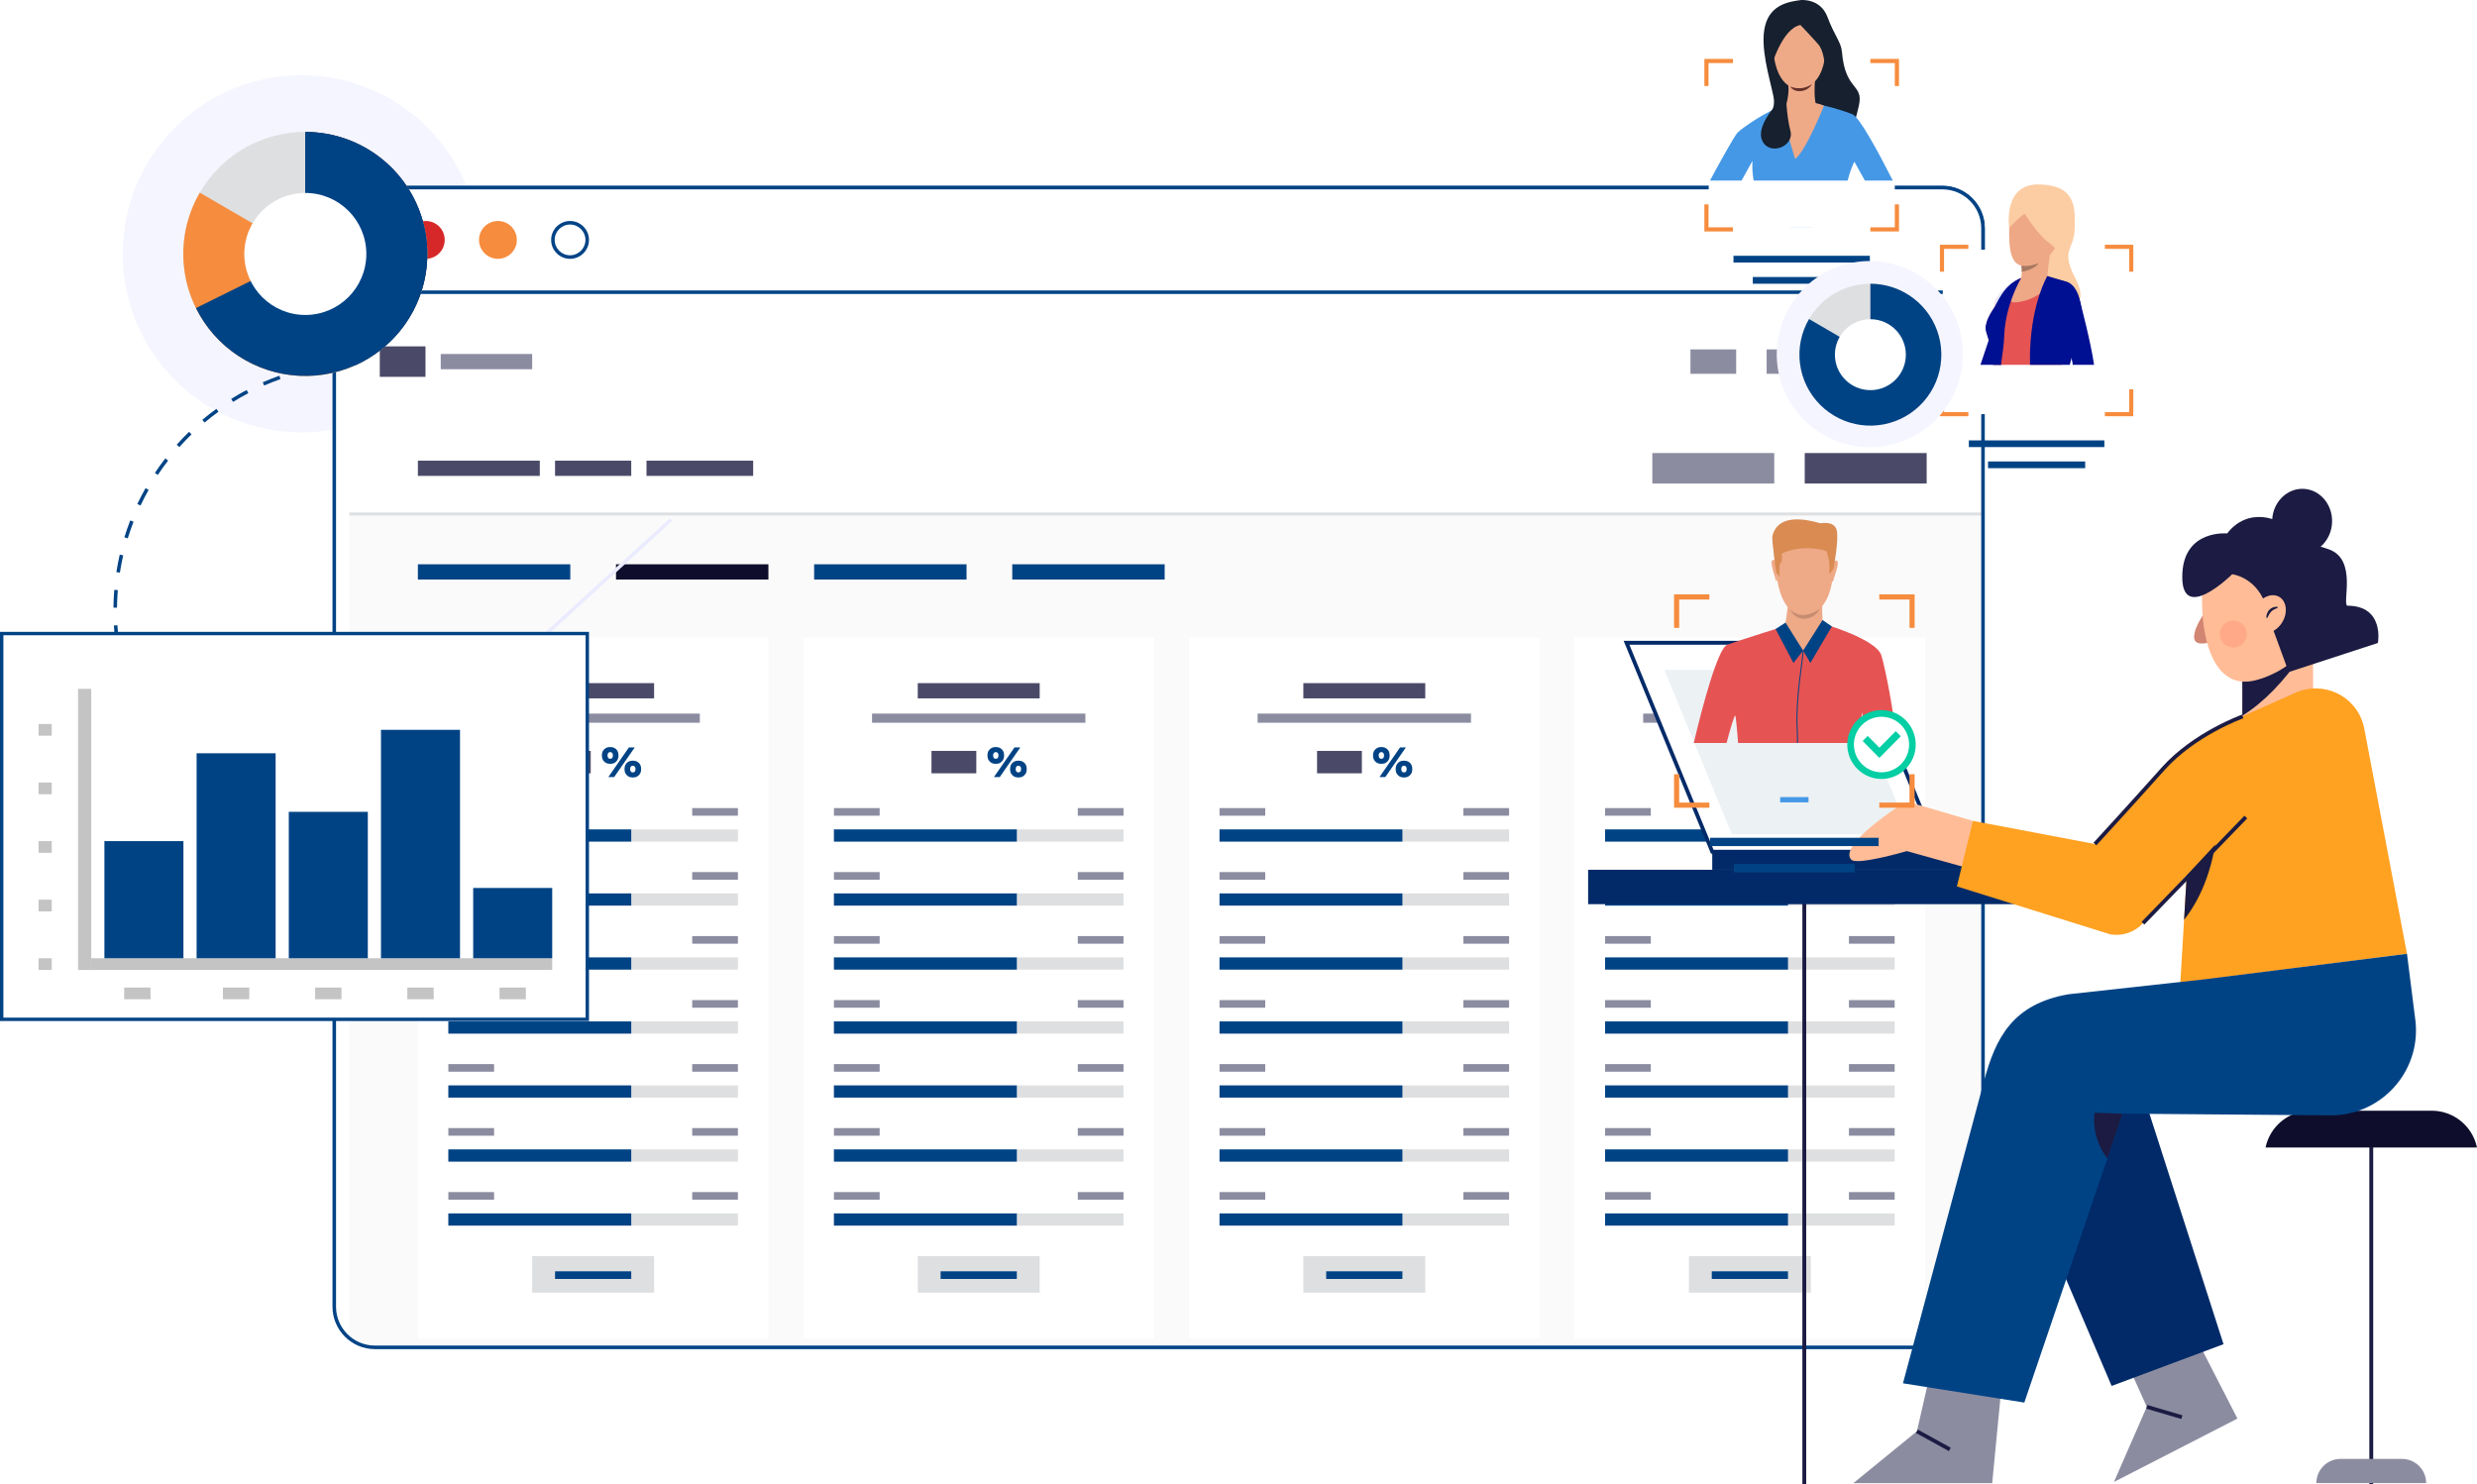 <svg width="836" height="501" viewBox="0 0 836 501" fill="none" xmlns="http://www.w3.org/2000/svg">
<path fill-rule="evenodd" clip-rule="evenodd" d="M101.689 145.938C68.402 145.938 41.419 118.954 41.419 85.668C41.419 52.382 68.402 25.398 101.689 25.398C126.851 25.398 148.411 40.818 157.438 62.723H126.536C118.641 62.723 112.217 69.146 112.217 77.042V145.022C108.798 145.625 105.281 145.938 101.689 145.938Z" fill="#F5F5FF"/>
<path fill-rule="evenodd" clip-rule="evenodd" d="M129.77 123.538C127.809 123.365 125.813 123.26 123.838 123.226L123.859 122.028C125.862 122.063 127.886 122.17 129.875 122.346L129.77 123.538ZM111.981 123.858L111.833 122.67C113.814 122.422 115.833 122.243 117.834 122.136L117.898 123.331C115.924 123.437 113.934 123.614 111.981 123.858ZM141.49 125.428C139.571 124.975 137.611 124.587 135.664 124.272L135.854 123.091C137.829 123.409 139.818 123.804 141.765 124.262L141.49 125.428ZM100.338 126.173L100.021 125.019C101.948 124.489 103.92 124.022 105.885 123.631L106.118 124.805C104.182 125.19 102.237 125.651 100.338 126.173ZM152.824 128.985C150.988 128.259 149.102 127.591 147.218 127L147.576 125.858C149.488 126.458 151.402 127.135 153.264 127.871L152.824 128.985ZM89.155 130.136L88.675 129.04C90.505 128.238 92.388 127.493 94.272 126.826L94.672 127.954C92.815 128.612 90.959 129.346 89.155 130.136ZM163.533 134.137C161.82 133.155 160.05 132.224 158.272 131.368L158.791 130.289C160.595 131.157 162.39 132.102 164.128 133.098L163.533 134.137ZM78.658 135.663L78.025 134.647C79.724 133.591 81.482 132.583 83.25 131.652L83.808 132.711C82.065 133.629 80.332 134.622 78.658 135.663ZM173.39 140.767C171.835 139.551 170.216 138.376 168.58 137.276L169.248 136.283C170.908 137.399 172.55 138.59 174.127 139.824L173.39 140.767ZM69.052 142.635L68.281 141.719C69.812 140.432 71.408 139.184 73.028 138.008L73.731 138.977C72.135 140.136 70.561 141.367 69.052 142.635ZM182.2 148.73C180.835 147.307 179.4 145.914 177.937 144.592L178.74 143.703C180.224 145.045 181.679 146.458 183.064 147.901L182.2 148.73ZM60.531 150.905L59.639 150.108C60.971 148.616 62.375 147.152 63.811 145.759L64.645 146.618C63.229 147.992 61.845 149.434 60.531 150.905ZM189.788 157.861C188.639 156.259 187.417 154.677 186.157 153.161L187.078 152.396C188.356 153.934 189.596 155.538 190.761 157.164L189.788 157.861ZM53.271 160.306L52.273 159.643C53.38 157.977 54.562 156.328 55.786 154.744L56.733 155.476C55.526 157.038 54.361 158.663 53.271 160.306ZM195.995 167.975C195.086 166.225 194.104 164.486 193.072 162.807L194.093 162.181C195.138 163.884 196.136 165.648 197.057 167.423L195.995 167.975ZM47.424 170.649L46.342 170.136C47.199 168.328 48.133 166.527 49.119 164.782L50.162 165.372C49.19 167.092 48.268 168.867 47.424 170.649ZM200.687 178.866C200.04 177.006 199.316 175.146 198.537 173.337L199.637 172.863C200.427 174.698 201.161 176.586 201.817 178.473L200.687 178.866ZM43.121 181.729L41.977 181.378C42.566 179.462 43.232 177.544 43.956 175.677L45.072 176.111C44.358 177.95 43.702 179.841 43.121 181.729ZM203.767 190.331C203.394 188.395 202.945 186.447 202.434 184.543L203.59 184.232C204.109 186.165 204.564 188.14 204.942 190.105L203.767 190.331ZM40.463 193.299L39.279 193.115C39.586 191.137 39.969 189.146 40.417 187.198L41.583 187.466C41.142 189.386 40.765 191.349 40.463 193.299ZM205.172 202.119C205.078 200.144 204.913 198.152 204.68 196.199L205.869 196.058C206.105 198.039 206.273 200.059 206.368 202.062L205.172 202.119ZM39.485 205.13L38.288 205.116C38.311 203.113 38.406 201.089 38.57 199.099L39.763 199.197C39.601 201.159 39.508 203.155 39.485 205.13ZM206.251 212.127L205.057 212.042C205.196 210.079 205.266 208.082 205.266 206.106H206.463C206.463 208.11 206.392 210.135 206.251 212.127ZM39 217.139C38.74 215.158 38.549 213.14 38.43 211.141L39.626 211.07C39.742 213.042 39.931 215.031 40.186 216.983L39 217.139ZM204.545 224.048L203.374 223.794C203.793 221.869 204.147 219.902 204.426 217.948L205.612 218.118C205.328 220.1 204.969 222.095 204.545 224.048ZM41.419 228.937C40.877 227.01 40.398 225.04 39.996 223.081L41.17 222.841C41.565 224.772 42.036 226.713 42.571 228.612L41.419 228.937ZM201.145 235.603L200.024 235.183C200.716 233.335 201.349 231.439 201.905 229.549L203.054 229.887C202.489 231.805 201.847 233.728 201.145 235.603ZM45.507 240.258C44.694 238.431 43.938 236.552 43.26 234.675L44.386 234.268C45.054 236.119 45.8 237.971 46.601 239.771L45.507 240.258ZM196.111 246.558L195.063 245.982C196.014 244.25 196.914 242.464 197.737 240.672L198.825 241.172C197.99 242.99 197.077 244.803 196.111 246.558ZM51.177 250.875C50.111 249.183 49.093 247.431 48.151 245.668L49.207 245.103C50.135 246.842 51.139 248.569 52.19 250.236L51.177 250.875ZM189.565 256.676L188.608 255.955C189.797 254.379 190.943 252.74 192.014 251.084L193.019 251.735C191.932 253.414 190.77 255.077 189.565 256.676ZM58.307 260.577C57.009 259.052 55.752 257.463 54.569 255.853L55.533 255.143C56.7 256.731 57.94 258.298 59.219 259.801L58.307 260.577ZM181.646 265.755L180.802 264.906C182.201 263.515 183.568 262.056 184.865 260.57L185.766 261.356C184.452 262.864 183.065 264.344 181.646 265.755ZM66.747 269.171C65.248 267.848 63.777 266.453 62.373 265.024L63.228 264.185C64.611 265.594 66.062 266.969 67.539 268.273L66.747 269.171ZM172.52 273.614L171.806 272.653C173.388 271.476 174.948 270.227 176.442 268.94L177.223 269.847C175.708 271.152 174.126 272.419 172.52 273.614ZM76.326 276.48C74.653 275.383 72.997 274.211 71.405 272.996L72.131 272.044C73.701 273.242 75.333 274.398 76.982 275.479L76.326 276.48ZM162.373 280.092L161.803 279.039C163.534 278.101 165.255 277.088 166.918 276.025L167.562 277.035C165.875 278.112 164.129 279.141 162.373 280.092ZM86.854 282.349C85.041 281.503 83.234 280.579 81.484 279.603L82.067 278.557C83.792 279.519 85.573 280.43 87.36 281.264L86.854 282.349ZM151.41 285.048L150.996 283.924C152.843 283.245 154.691 282.489 156.487 281.677L156.98 282.768C155.158 283.591 153.284 284.359 151.41 285.048ZM98.121 286.645C96.202 286.071 94.281 285.415 92.409 284.701L92.836 283.583C94.68 284.286 96.574 284.931 98.466 285.5L98.121 286.645ZM139.836 288.379L139.588 287.21C141.517 286.803 143.455 286.32 145.351 285.773L145.683 286.923C143.759 287.479 141.792 287.967 139.836 288.379ZM109.875 289.274C107.892 288.977 105.898 288.609 103.951 288.173L104.212 287.004C106.132 287.435 108.097 287.799 110.051 288.092L109.875 289.274ZM127.905 290.017L127.827 288.824C129.794 288.695 131.783 288.494 133.737 288.226L133.899 289.413C131.917 289.686 129.9 289.887 127.905 290.017ZM121.881 290.194C119.872 290.184 117.847 290.098 115.862 289.95L115.954 288.752C117.91 288.906 119.907 288.987 121.888 288.997L121.881 290.194Z" fill="#004385"/>
<g filter="url(#filter0_d)">
<path fill-rule="evenodd" clip-rule="evenodd" d="M669.273 77.041V441.083C669.273 448.659 663.133 454.803 655.567 454.803H126.536C118.957 454.803 112.815 448.659 112.815 441.083V77.041C112.815 69.463 118.957 63.321 126.536 63.321H655.567C663.133 63.321 669.273 69.463 669.273 77.041Z" fill="white"/>
</g>
<mask id="mask0" style="mask-type:alpha" maskUnits="userSpaceOnUse" x="112" y="63" width="558" height="392">
<path fill-rule="evenodd" clip-rule="evenodd" d="M669.273 77.041V441.083C669.273 448.659 663.133 454.803 655.567 454.803H126.536C118.957 454.803 112.815 448.659 112.815 441.083V77.041C112.815 69.463 118.957 63.321 126.536 63.321H655.567C663.133 63.321 669.273 69.463 669.273 77.041Z" fill="white"/>
</mask>
<g mask="url(#mask0)">
<rect x="117.892" y="102.004" width="555.514" height="540.083" fill="#FAFAFA"/>
<rect x="117.892" y="102.004" width="555.514" height="72.011" fill="white"/>
<rect x="141.038" y="190.475" width="51.437" height="5.144" fill="#004385"/>
<rect x="141.038" y="155.498" width="41.149" height="5.144" fill="#4A4A68"/>
<rect x="187.331" y="155.498" width="25.718" height="5.144" fill="#4A4A68"/>
<rect x="218.193" y="155.498" width="36.005" height="5.144" fill="#4A4A68"/>
<rect x="609.11" y="152.926" width="41.149" height="10.287" fill="#4A4A68"/>
<rect x="557.673" y="152.926" width="41.149" height="10.287" fill="#8C8CA1"/>
<rect x="148.753" y="119.492" width="30.862" height="5.144" fill="#8C8CA1"/>
<rect x="128.179" y="116.92" width="15.431" height="10.287" fill="#4A4A68"/>
<rect x="647.688" y="114.349" width="15.431" height="15.431" rx="7.715" fill="#8C8CA1"/>
<rect x="621.969" y="117.949" width="15.431" height="8.23" fill="#8C8CA1"/>
<rect x="596.251" y="117.949" width="15.431" height="8.23" fill="#8C8CA1"/>
<rect x="570.533" y="117.949" width="15.431" height="8.23" fill="#8C8CA1"/>
<rect x="207.905" y="190.475" width="51.437" height="5.144" fill="#0E0E2C"/>
<rect x="274.773" y="190.475" width="51.437" height="5.144" fill="#004385"/>
<rect x="341.64" y="190.475" width="51.437" height="5.144" fill="#004385"/>
<rect x="117.892" y="172.986" width="555.514" height="1.029" fill="#DEDFE1"/>
<rect x="141.038" y="215.164" width="118.304" height="236.608" fill="white"/>
<rect x="179.615" y="230.595" width="41.149" height="5.144" fill="#4A4A68"/>
<path d="M205.323 262.293L212.266 252.293H214.233L207.289 262.293H205.323ZM205.943 252.157C206.518 252.157 207.012 252.278 207.425 252.52C207.849 252.752 208.177 253.08 208.409 253.504C208.641 253.927 208.757 254.426 208.757 255.001C208.757 255.576 208.641 256.075 208.409 256.499C208.177 256.923 207.849 257.255 207.425 257.498C207.012 257.73 206.518 257.845 205.943 257.845C205.378 257.845 204.884 257.73 204.46 257.498C204.047 257.255 203.719 256.923 203.477 256.499C203.245 256.075 203.129 255.576 203.129 255.001C203.129 254.426 203.245 253.927 203.477 253.504C203.719 253.08 204.047 252.752 204.46 252.52C204.884 252.278 205.378 252.157 205.943 252.157ZM205.943 253.882C205.751 253.882 205.59 253.927 205.459 254.018C205.328 254.099 205.227 254.225 205.156 254.396C205.086 254.558 205.05 254.759 205.05 255.001C205.05 255.233 205.086 255.435 205.156 255.606C205.227 255.778 205.328 255.909 205.459 256C205.59 256.081 205.751 256.121 205.943 256.121C206.144 256.121 206.311 256.081 206.442 256C206.573 255.909 206.674 255.778 206.745 255.606C206.815 255.435 206.85 255.233 206.85 255.001C206.85 254.759 206.815 254.558 206.745 254.396C206.674 254.225 206.573 254.099 206.442 254.018C206.311 253.927 206.144 253.882 205.943 253.882ZM213.583 256.756C214.147 256.756 214.642 256.877 215.065 257.119C215.489 257.351 215.817 257.679 216.049 258.103C216.281 258.526 216.396 259.026 216.396 259.6C216.396 260.175 216.281 260.675 216.049 261.098C215.817 261.522 215.489 261.855 215.065 262.097C214.642 262.329 214.147 262.445 213.583 262.445C213.018 262.445 212.524 262.329 212.1 262.097C211.676 261.855 211.349 261.522 211.117 261.098C210.885 260.675 210.769 260.175 210.769 259.6C210.769 259.026 210.885 258.526 211.117 258.103C211.349 257.679 211.676 257.351 212.1 257.119C212.524 256.877 213.018 256.756 213.583 256.756ZM213.583 258.481C213.391 258.481 213.225 258.526 213.083 258.617C212.952 258.698 212.851 258.824 212.781 258.995C212.71 259.157 212.675 259.358 212.675 259.6C212.675 259.832 212.71 260.034 212.781 260.206C212.851 260.377 212.952 260.508 213.083 260.599C213.225 260.68 213.391 260.72 213.583 260.72C213.784 260.72 213.951 260.68 214.082 260.599C214.213 260.508 214.314 260.377 214.384 260.206C214.455 260.034 214.49 259.832 214.49 259.6C214.49 259.358 214.455 259.157 214.384 258.995C214.314 258.824 214.213 258.698 214.082 258.617C213.951 258.526 213.784 258.481 213.583 258.481Z" fill="#004385"/>
<rect x="184.245" y="253.469" width="15.128" height="7.564" fill="#4A4A68"/>
<rect x="164.184" y="240.882" width="72.011" height="3.086" fill="#8C8CA1"/>
<rect x="151.325" y="272.773" width="15.431" height="2.572" fill="#8C8CA1"/>
<rect x="233.623" y="272.772" width="15.431" height="2.572" fill="#8C8CA1"/>
<rect x="151.325" y="279.974" width="97.729" height="4.115" fill="#DEDFE1"/>
<rect x="151.325" y="279.974" width="61.724" height="4.115" fill="#004385"/>
<rect x="151.325" y="294.376" width="15.431" height="2.572" fill="#8C8CA1"/>
<rect x="233.623" y="294.376" width="15.431" height="2.572" fill="#8C8CA1"/>
<rect x="151.325" y="301.577" width="97.729" height="4.115" fill="#DEDFE1"/>
<rect x="151.325" y="301.577" width="61.724" height="4.115" fill="#004385"/>
<rect x="151.325" y="315.979" width="15.431" height="2.572" fill="#8C8CA1"/>
<rect x="233.623" y="315.979" width="15.431" height="2.572" fill="#8C8CA1"/>
<rect x="151.325" y="323.181" width="97.729" height="4.115" fill="#DEDFE1"/>
<rect x="151.325" y="323.181" width="61.724" height="4.115" fill="#004385"/>
<rect x="151.325" y="337.583" width="15.431" height="2.572" fill="#8C8CA1"/>
<rect x="233.623" y="337.583" width="15.431" height="2.572" fill="#8C8CA1"/>
<rect x="151.325" y="344.784" width="97.729" height="4.115" fill="#DEDFE1"/>
<rect x="151.325" y="344.784" width="61.724" height="4.115" fill="#004385"/>
<rect x="151.325" y="359.187" width="15.431" height="2.572" fill="#8C8CA1"/>
<rect x="233.623" y="359.187" width="15.431" height="2.572" fill="#8C8CA1"/>
<rect x="151.325" y="366.388" width="97.729" height="4.115" fill="#DEDFE1"/>
<rect x="151.325" y="366.388" width="61.724" height="4.115" fill="#004385"/>
<rect x="151.325" y="380.79" width="15.431" height="2.572" fill="#8C8CA1"/>
<rect x="233.623" y="380.79" width="15.431" height="2.572" fill="#8C8CA1"/>
<rect x="151.325" y="387.991" width="97.729" height="4.115" fill="#DEDFE1"/>
<rect x="151.325" y="387.991" width="61.724" height="4.115" fill="#004385"/>
<rect x="151.325" y="402.393" width="15.431" height="2.572" fill="#8C8CA1"/>
<rect x="233.623" y="402.393" width="15.431" height="2.572" fill="#8C8CA1"/>
<rect x="151.325" y="409.594" width="97.729" height="4.115" fill="#DEDFE1"/>
<rect x="151.325" y="409.594" width="61.724" height="4.115" fill="#004385"/>
<rect x="179.615" y="423.996" width="41.149" height="12.345" fill="#DEDFE1"/>
<rect x="187.331" y="429.14" width="25.718" height="2.572" fill="#004385"/>
<rect x="271.172" y="215.164" width="118.304" height="236.608" fill="white"/>
<rect x="309.75" y="230.595" width="41.149" height="5.144" fill="#4A4A68"/>
<rect x="309.75" y="423.996" width="41.149" height="12.345" fill="#DEDFE1"/>
<path d="M335.457 262.293L342.401 252.293H344.367L337.423 262.293H335.457ZM336.077 252.157C336.652 252.157 337.146 252.278 337.56 252.52C337.983 252.752 338.311 253.08 338.543 253.504C338.775 253.927 338.891 254.426 338.891 255.001C338.891 255.576 338.775 256.075 338.543 256.499C338.311 256.923 337.983 257.255 337.56 257.498C337.146 257.73 336.652 257.845 336.077 257.845C335.512 257.845 335.018 257.73 334.594 257.498C334.181 257.255 333.853 256.923 333.611 256.499C333.379 256.075 333.263 255.576 333.263 255.001C333.263 254.426 333.379 253.927 333.611 253.504C333.853 253.08 334.181 252.752 334.594 252.52C335.018 252.278 335.512 252.157 336.077 252.157ZM336.077 253.882C335.885 253.882 335.724 253.927 335.593 254.018C335.462 254.099 335.361 254.225 335.29 254.396C335.22 254.558 335.184 254.759 335.184 255.001C335.184 255.233 335.22 255.435 335.29 255.606C335.361 255.778 335.462 255.909 335.593 256C335.724 256.081 335.885 256.121 336.077 256.121C336.279 256.121 336.445 256.081 336.576 256C336.707 255.909 336.808 255.778 336.879 255.606C336.949 255.435 336.985 255.233 336.985 255.001C336.985 254.759 336.949 254.558 336.879 254.396C336.808 254.225 336.707 254.099 336.576 254.018C336.445 253.927 336.279 253.882 336.077 253.882ZM343.717 256.756C344.282 256.756 344.776 256.877 345.199 257.119C345.623 257.351 345.951 257.679 346.183 258.103C346.415 258.526 346.531 259.026 346.531 259.6C346.531 260.175 346.415 260.675 346.183 261.098C345.951 261.522 345.623 261.855 345.199 262.097C344.776 262.329 344.282 262.445 343.717 262.445C343.152 262.445 342.658 262.329 342.234 262.097C341.811 261.855 341.483 261.522 341.251 261.098C341.019 260.675 340.903 260.175 340.903 259.6C340.903 259.026 341.019 258.526 341.251 258.103C341.483 257.679 341.811 257.351 342.234 257.119C342.658 256.877 343.152 256.756 343.717 256.756ZM343.717 258.481C343.525 258.481 343.359 258.526 343.218 258.617C343.087 258.698 342.986 258.824 342.915 258.995C342.844 259.157 342.809 259.358 342.809 259.6C342.809 259.832 342.844 260.034 342.915 260.206C342.986 260.377 343.087 260.508 343.218 260.599C343.359 260.68 343.525 260.72 343.717 260.72C343.919 260.72 344.085 260.68 344.216 260.599C344.347 260.508 344.448 260.377 344.519 260.206C344.589 260.034 344.625 259.832 344.625 259.6C344.625 259.358 344.589 259.157 344.519 258.995C344.448 258.824 344.347 258.698 344.216 258.617C344.085 258.526 343.919 258.481 343.717 258.481Z" fill="#004385"/>
<rect x="314.379" y="253.469" width="15.128" height="7.564" fill="#4A4A68"/>
<rect x="294.318" y="240.882" width="72.011" height="3.086" fill="#8C8CA1"/>
<rect x="281.459" y="272.773" width="15.431" height="2.572" fill="#8C8CA1"/>
<rect x="363.758" y="272.772" width="15.431" height="2.572" fill="#8C8CA1"/>
<rect x="281.459" y="279.974" width="97.729" height="4.115" fill="#DEDFE1"/>
<rect x="281.459" y="279.974" width="61.724" height="4.115" fill="#004385"/>
<rect x="281.459" y="294.376" width="15.431" height="2.572" fill="#8C8CA1"/>
<rect x="363.758" y="294.376" width="15.431" height="2.572" fill="#8C8CA1"/>
<rect x="281.459" y="301.577" width="97.729" height="4.115" fill="#DEDFE1"/>
<rect x="281.459" y="301.577" width="61.724" height="4.115" fill="#004385"/>
<rect x="281.459" y="315.979" width="15.431" height="2.572" fill="#8C8CA1"/>
<rect x="363.758" y="315.979" width="15.431" height="2.572" fill="#8C8CA1"/>
<rect x="281.459" y="323.181" width="97.729" height="4.115" fill="#DEDFE1"/>
<rect x="281.459" y="323.181" width="61.724" height="4.115" fill="#004385"/>
<rect x="281.459" y="337.583" width="15.431" height="2.572" fill="#8C8CA1"/>
<rect x="363.758" y="337.583" width="15.431" height="2.572" fill="#8C8CA1"/>
<rect x="281.459" y="344.784" width="97.729" height="4.115" fill="#DEDFE1"/>
<rect x="281.459" y="344.784" width="61.724" height="4.115" fill="#004385"/>
<rect x="281.459" y="359.186" width="15.431" height="2.572" fill="#8C8CA1"/>
<rect x="363.758" y="359.186" width="15.431" height="2.572" fill="#8C8CA1"/>
<rect x="281.459" y="366.387" width="97.729" height="4.115" fill="#DEDFE1"/>
<rect x="281.459" y="366.387" width="61.724" height="4.115" fill="#004385"/>
<rect x="281.459" y="380.79" width="15.431" height="2.572" fill="#8C8CA1"/>
<rect x="363.758" y="380.79" width="15.431" height="2.572" fill="#8C8CA1"/>
<rect x="281.459" y="387.991" width="97.729" height="4.115" fill="#DEDFE1"/>
<rect x="281.459" y="387.991" width="61.724" height="4.115" fill="#004385"/>
<rect x="281.459" y="402.393" width="15.431" height="2.572" fill="#8C8CA1"/>
<rect x="363.758" y="402.393" width="15.431" height="2.572" fill="#8C8CA1"/>
<rect x="281.459" y="409.594" width="97.729" height="4.115" fill="#DEDFE1"/>
<rect x="281.459" y="409.594" width="61.724" height="4.115" fill="#004385"/>
<rect x="317.465" y="429.14" width="25.718" height="2.572" fill="#004385"/>
<rect x="401.307" y="215.164" width="118.304" height="236.608" fill="white"/>
<rect x="439.884" y="230.595" width="41.149" height="5.144" fill="#4A4A68"/>
<rect x="439.884" y="423.996" width="41.149" height="12.345" fill="#DEDFE1"/>
<path d="M465.591 262.293L472.535 252.293H474.502L467.558 262.293H465.591ZM466.211 252.157C466.786 252.157 467.28 252.278 467.694 252.52C468.118 252.752 468.445 253.08 468.677 253.504C468.909 253.927 469.025 254.426 469.025 255.001C469.025 255.576 468.909 256.075 468.677 256.499C468.445 256.923 468.118 257.255 467.694 257.498C467.28 257.73 466.786 257.845 466.211 257.845C465.647 257.845 465.152 257.73 464.729 257.498C464.315 257.255 463.987 256.923 463.745 256.499C463.513 256.075 463.397 255.576 463.397 255.001C463.397 254.426 463.513 253.927 463.745 253.504C463.987 253.08 464.315 252.752 464.729 252.52C465.152 252.278 465.647 252.157 466.211 252.157ZM466.211 253.882C466.02 253.882 465.858 253.927 465.727 254.018C465.596 254.099 465.495 254.225 465.425 254.396C465.354 254.558 465.319 254.759 465.319 255.001C465.319 255.233 465.354 255.435 465.425 255.606C465.495 255.778 465.596 255.909 465.727 256C465.858 256.081 466.02 256.121 466.211 256.121C466.413 256.121 466.579 256.081 466.711 256C466.842 255.909 466.943 255.778 467.013 255.606C467.084 255.435 467.119 255.233 467.119 255.001C467.119 254.759 467.084 254.558 467.013 254.396C466.943 254.225 466.842 254.099 466.711 254.018C466.579 253.927 466.413 253.882 466.211 253.882ZM473.851 256.756C474.416 256.756 474.91 256.877 475.334 257.119C475.757 257.351 476.085 257.679 476.317 258.103C476.549 258.526 476.665 259.026 476.665 259.6C476.665 260.175 476.549 260.675 476.317 261.098C476.085 261.522 475.757 261.855 475.334 262.097C474.91 262.329 474.416 262.445 473.851 262.445C473.286 262.445 472.792 262.329 472.369 262.097C471.945 261.855 471.617 261.522 471.385 261.098C471.153 260.675 471.037 260.175 471.037 259.6C471.037 259.026 471.153 258.526 471.385 258.103C471.617 257.679 471.945 257.351 472.369 257.119C472.792 256.877 473.286 256.756 473.851 256.756ZM473.851 258.481C473.66 258.481 473.493 258.526 473.352 258.617C473.221 258.698 473.12 258.824 473.049 258.995C472.979 259.157 472.943 259.358 472.943 259.6C472.943 259.832 472.979 260.034 473.049 260.206C473.12 260.377 473.221 260.508 473.352 260.599C473.493 260.68 473.66 260.72 473.851 260.72C474.053 260.72 474.219 260.68 474.35 260.599C474.482 260.508 474.582 260.377 474.653 260.206C474.724 260.034 474.759 259.832 474.759 259.6C474.759 259.358 474.724 259.157 474.653 258.995C474.582 258.824 474.482 258.698 474.35 258.617C474.219 258.526 474.053 258.481 473.851 258.481Z" fill="#004385"/>
<rect x="444.513" y="253.469" width="15.128" height="7.564" fill="#4A4A68"/>
<rect x="424.453" y="240.882" width="72.011" height="3.086" fill="#8C8CA1"/>
<rect x="411.594" y="272.773" width="15.431" height="2.572" fill="#8C8CA1"/>
<rect x="493.892" y="272.772" width="15.431" height="2.572" fill="#8C8CA1"/>
<rect x="411.594" y="279.974" width="97.729" height="4.115" fill="#DEDFE1"/>
<rect x="411.594" y="279.974" width="61.724" height="4.115" fill="#004385"/>
<rect x="411.594" y="294.376" width="15.431" height="2.572" fill="#8C8CA1"/>
<rect x="493.892" y="294.376" width="15.431" height="2.572" fill="#8C8CA1"/>
<rect x="411.594" y="301.577" width="97.729" height="4.115" fill="#DEDFE1"/>
<rect x="411.594" y="301.577" width="61.724" height="4.115" fill="#004385"/>
<rect x="411.594" y="315.979" width="15.431" height="2.572" fill="#8C8CA1"/>
<rect x="493.892" y="315.979" width="15.431" height="2.572" fill="#8C8CA1"/>
<rect x="411.594" y="323.181" width="97.729" height="4.115" fill="#DEDFE1"/>
<rect x="411.594" y="323.181" width="61.724" height="4.115" fill="#004385"/>
<rect x="411.594" y="337.583" width="15.431" height="2.572" fill="#8C8CA1"/>
<rect x="493.892" y="337.583" width="15.431" height="2.572" fill="#8C8CA1"/>
<rect x="411.594" y="344.784" width="97.729" height="4.115" fill="#DEDFE1"/>
<rect x="411.594" y="344.784" width="61.724" height="4.115" fill="#004385"/>
<rect x="411.594" y="359.186" width="15.431" height="2.572" fill="#8C8CA1"/>
<rect x="493.892" y="359.186" width="15.431" height="2.572" fill="#8C8CA1"/>
<rect x="411.594" y="366.387" width="97.729" height="4.115" fill="#DEDFE1"/>
<rect x="411.594" y="366.387" width="61.724" height="4.115" fill="#004385"/>
<rect x="411.594" y="380.79" width="15.431" height="2.572" fill="#8C8CA1"/>
<rect x="493.892" y="380.79" width="15.431" height="2.572" fill="#8C8CA1"/>
<rect x="411.594" y="387.991" width="97.729" height="4.115" fill="#DEDFE1"/>
<rect x="411.594" y="387.991" width="61.724" height="4.115" fill="#004385"/>
<rect x="411.594" y="402.393" width="15.431" height="2.572" fill="#8C8CA1"/>
<rect x="493.892" y="402.393" width="15.431" height="2.572" fill="#8C8CA1"/>
<rect x="411.594" y="409.594" width="97.729" height="4.115" fill="#DEDFE1"/>
<rect x="411.594" y="409.594" width="61.724" height="4.115" fill="#004385"/>
<rect x="447.599" y="429.14" width="25.718" height="2.572" fill="#004385"/>
<rect x="531.441" y="215.164" width="118.304" height="236.608" fill="white"/>
<rect x="570.018" y="230.595" width="41.149" height="5.144" fill="#4A4A68"/>
<rect x="570.018" y="423.996" width="41.149" height="12.345" fill="#DEDFE1"/>
<path d="M595.725 262.293L602.669 252.293H604.636L597.692 262.293H595.725ZM596.346 252.157C596.92 252.157 597.415 252.278 597.828 252.52C598.252 252.752 598.58 253.08 598.812 253.504C599.044 253.927 599.159 254.426 599.159 255.001C599.159 255.576 599.044 256.075 598.812 256.499C598.58 256.923 598.252 257.255 597.828 257.498C597.415 257.73 596.92 257.845 596.346 257.845C595.781 257.845 595.287 257.73 594.863 257.498C594.45 257.255 594.122 256.923 593.88 256.499C593.648 256.075 593.532 255.576 593.532 255.001C593.532 254.426 593.648 253.927 593.88 253.504C594.122 253.08 594.45 252.752 594.863 252.52C595.287 252.278 595.781 252.157 596.346 252.157ZM596.346 253.882C596.154 253.882 595.993 253.927 595.862 254.018C595.73 254.099 595.63 254.225 595.559 254.396C595.488 254.558 595.453 254.759 595.453 255.001C595.453 255.233 595.488 255.435 595.559 255.606C595.63 255.778 595.73 255.909 595.862 256C595.993 256.081 596.154 256.121 596.346 256.121C596.547 256.121 596.714 256.081 596.845 256C596.976 255.909 597.077 255.778 597.147 255.606C597.218 255.435 597.253 255.233 597.253 255.001C597.253 254.759 597.218 254.558 597.147 254.396C597.077 254.225 596.976 254.099 596.845 254.018C596.714 253.927 596.547 253.882 596.346 253.882ZM603.985 256.756C604.55 256.756 605.044 256.877 605.468 257.119C605.892 257.351 606.219 257.679 606.451 258.103C606.683 258.526 606.799 259.026 606.799 259.6C606.799 260.175 606.683 260.675 606.451 261.098C606.219 261.522 605.892 261.855 605.468 262.097C605.044 262.329 604.55 262.445 603.985 262.445C603.421 262.445 602.926 262.329 602.503 262.097C602.079 261.855 601.751 261.522 601.52 261.098C601.288 260.675 601.172 260.175 601.172 259.6C601.172 259.026 601.288 258.526 601.52 258.103C601.751 257.679 602.079 257.351 602.503 257.119C602.926 256.877 603.421 256.756 603.985 256.756ZM603.985 258.481C603.794 258.481 603.627 258.526 603.486 258.617C603.355 258.698 603.254 258.824 603.184 258.995C603.113 259.157 603.078 259.358 603.078 259.6C603.078 259.832 603.113 260.034 603.184 260.206C603.254 260.377 603.355 260.508 603.486 260.599C603.627 260.68 603.794 260.72 603.985 260.72C604.187 260.72 604.354 260.68 604.485 260.599C604.616 260.508 604.717 260.377 604.787 260.206C604.858 260.034 604.893 259.832 604.893 259.6C604.893 259.358 604.858 259.157 604.787 258.995C604.717 258.824 604.616 258.698 604.485 258.617C604.354 258.526 604.187 258.481 603.985 258.481Z" fill="#004385"/>
<rect x="574.647" y="253.469" width="15.128" height="7.564" fill="#4A4A68"/>
<rect x="554.587" y="240.882" width="72.011" height="3.086" fill="#8C8CA1"/>
<rect x="541.728" y="272.773" width="15.431" height="2.572" fill="#8C8CA1"/>
<rect x="624.026" y="272.772" width="15.431" height="2.572" fill="#8C8CA1"/>
<rect x="541.728" y="279.974" width="97.729" height="4.115" fill="#DEDFE1"/>
<rect x="541.728" y="279.974" width="61.724" height="4.115" fill="#004385"/>
<rect x="541.728" y="294.376" width="15.431" height="2.572" fill="#8C8CA1"/>
<rect x="624.026" y="294.376" width="15.431" height="2.572" fill="#8C8CA1"/>
<rect x="541.728" y="301.577" width="97.729" height="4.115" fill="#DEDFE1"/>
<rect x="541.728" y="301.577" width="61.724" height="4.115" fill="#004385"/>
<rect x="541.728" y="315.979" width="15.431" height="2.572" fill="#8C8CA1"/>
<rect x="624.026" y="315.979" width="15.431" height="2.572" fill="#8C8CA1"/>
<rect x="541.728" y="323.181" width="97.729" height="4.115" fill="#DEDFE1"/>
<rect x="541.728" y="323.181" width="61.724" height="4.115" fill="#004385"/>
<rect x="541.728" y="337.583" width="15.431" height="2.572" fill="#8C8CA1"/>
<rect x="624.026" y="337.583" width="15.431" height="2.572" fill="#8C8CA1"/>
<rect x="541.728" y="344.784" width="97.729" height="4.115" fill="#DEDFE1"/>
<rect x="541.728" y="344.784" width="61.724" height="4.115" fill="#004385"/>
<rect x="541.728" y="359.186" width="15.431" height="2.572" fill="#8C8CA1"/>
<rect x="624.026" y="359.186" width="15.431" height="2.572" fill="#8C8CA1"/>
<rect x="541.728" y="366.387" width="97.729" height="4.115" fill="#DEDFE1"/>
<rect x="541.728" y="366.387" width="61.724" height="4.115" fill="#004385"/>
<rect x="541.728" y="380.79" width="15.431" height="2.572" fill="#8C8CA1"/>
<rect x="624.026" y="380.79" width="15.431" height="2.572" fill="#8C8CA1"/>
<rect x="541.728" y="387.991" width="97.729" height="4.115" fill="#DEDFE1"/>
<rect x="541.728" y="387.991" width="61.724" height="4.115" fill="#004385"/>
<rect x="541.728" y="402.393" width="15.431" height="2.572" fill="#8C8CA1"/>
<rect x="624.026" y="402.393" width="15.431" height="2.572" fill="#8C8CA1"/>
<rect x="541.728" y="409.594" width="97.729" height="4.115" fill="#DEDFE1"/>
<rect x="541.728" y="409.594" width="61.724" height="4.115" fill="#004385"/>
<rect x="577.733" y="429.14" width="25.718" height="2.572" fill="#004385"/>
</g>
<path fill-rule="evenodd" clip-rule="evenodd" d="M126.536 63.92C119.301 63.92 113.414 69.806 113.414 77.041V441.083C113.414 448.319 119.301 454.204 126.536 454.204H655.567C662.793 454.204 668.679 448.319 668.679 441.083V77.041C668.679 69.806 662.793 63.92 655.567 63.92H126.536ZM655.567 455.402H126.536C118.64 455.402 112.217 448.98 112.217 441.083V77.041C112.217 69.146 118.64 62.723 126.536 62.723H655.567C663.454 62.723 669.871 69.146 669.871 77.041V441.083C669.871 448.98 663.454 455.402 655.567 455.402Z" fill="#004385"/>
<path fill-rule="evenodd" clip-rule="evenodd" d="M669.278 77.041V98.639H112.815V77.041C112.815 69.463 118.957 63.321 126.536 63.321H655.567C663.133 63.321 669.278 69.463 669.278 77.041Z" fill="white"/>
<path fill-rule="evenodd" clip-rule="evenodd" d="M113.414 98.041H668.679V77.041C668.679 69.806 662.793 63.92 655.567 63.92H126.536C119.3 63.92 113.414 69.806 113.414 77.041V98.041ZM669.876 99.238H112.217V77.041C112.217 69.146 118.64 62.723 126.536 62.723H655.567C663.454 62.723 669.876 69.146 669.876 77.041V99.238Z" fill="#004385"/>
<path fill-rule="evenodd" clip-rule="evenodd" d="M150.097 80.981C150.097 84.507 147.239 87.366 143.712 87.366C140.186 87.366 137.327 84.507 137.327 80.981C137.327 77.454 140.186 74.596 143.712 74.596C147.239 74.596 150.097 77.454 150.097 80.981Z" fill="#D62828"/>
<path fill-rule="evenodd" clip-rule="evenodd" d="M168.056 74.596C164.535 74.596 161.67 77.46 161.67 80.981C161.67 84.502 164.535 87.366 168.056 87.366C171.577 87.366 174.441 84.502 174.441 80.981C174.441 77.46 171.577 74.596 168.056 74.596Z" fill="#F68C3E"/>
<path fill-rule="evenodd" clip-rule="evenodd" d="M192.399 75.793C189.539 75.793 187.211 78.12 187.211 80.981C187.211 83.841 189.539 86.169 192.399 86.169C195.26 86.169 197.588 83.841 197.588 80.981C197.588 78.12 195.26 75.793 192.399 75.793ZM192.399 87.366C188.878 87.366 186.014 84.502 186.014 80.981C186.014 77.46 188.878 74.596 192.399 74.596C195.921 74.596 198.785 77.46 198.785 80.981C198.785 84.502 195.921 87.366 192.399 87.366Z" fill="#004385"/>
<path fill-rule="evenodd" clip-rule="evenodd" d="M170.256 227.675L169.448 226.792L226.116 174.913L226.925 175.795L170.256 227.675Z" fill="#EBEBFF"/>
<path fill-rule="evenodd" clip-rule="evenodd" d="M0.571 344.083H198.215V213.858H0.571V344.083Z" fill="white"/>
<path fill-rule="evenodd" clip-rule="evenodd" d="M0.571 344.083H198.215V213.858H0.571V344.083Z" fill="white"/>
<rect x="41.907" y="333.347" width="8.89" height="3.954" fill="#C4C4C4"/>
<rect x="75.248" y="333.347" width="8.89" height="3.954" fill="#C4C4C4"/>
<rect x="106.363" y="333.347" width="8.89" height="3.954" fill="#C4C4C4"/>
<rect x="137.479" y="333.347" width="8.89" height="3.954" fill="#C4C4C4"/>
<rect x="168.594" y="333.347" width="8.89" height="3.954" fill="#C4C4C4"/>
<rect x="30.794" y="323.46" width="155.579" height="3.954" fill="#C4C4C4"/>
<rect x="26.351" y="232.521" width="4.445" height="94.894" fill="#C4C4C4"/>
<rect x="13.015" y="244.383" width="4.445" height="3.954" fill="#C4C4C4"/>
<rect x="13.015" y="264.15" width="4.445" height="3.954" fill="#C4C4C4"/>
<rect x="13.015" y="283.923" width="4.445" height="3.954" fill="#C4C4C4"/>
<rect x="13.015" y="303.691" width="4.445" height="3.954" fill="#C4C4C4"/>
<rect x="13.015" y="323.46" width="4.445" height="3.954" fill="#C4C4C4"/>
<rect x="35.239" y="283.923" width="26.671" height="39.539" fill="#004385"/>
<rect x="66.353" y="254.268" width="26.671" height="69.194" fill="#004385"/>
<rect x="97.47" y="274.036" width="26.671" height="49.424" fill="#004385"/>
<rect x="128.586" y="246.358" width="26.671" height="77.102" fill="#004385"/>
<rect x="159.703" y="299.739" width="26.671" height="23.724" fill="#004385"/>
<path fill-rule="evenodd" clip-rule="evenodd" d="M1.143 343.513H197.644V214.43H1.143V343.513ZM0 344.653H198.787V213.287H0V344.653Z" fill="#004385"/>
<circle cx="103.046" cy="85.722" r="41.185" fill="#DEDFE1"/>
<path d="M103.046 44.537C112.118 44.537 120.935 47.532 128.13 53.056C135.324 58.581 140.494 66.326 142.835 75.09C145.177 83.854 144.56 93.145 141.08 101.522C137.599 109.899 131.451 116.893 123.589 121.417C115.727 125.942 106.591 127.744 97.6 126.545C88.608 125.345 80.264 121.21 73.864 114.783C67.463 108.355 63.363 99.994 62.201 90.998C61.039 82.001 62.88 72.873 67.437 65.03L103.046 85.722V44.537Z" fill="#F68C3E"/>
<path d="M103.046 44.537C110.388 44.537 117.595 46.499 123.923 50.221C130.251 53.942 135.47 59.287 139.038 65.702C142.607 72.118 144.395 79.37 144.219 86.709C144.043 94.048 141.909 101.207 138.037 107.444C134.165 113.681 128.696 118.769 122.197 122.183C115.698 125.597 108.405 127.211 101.072 126.859C93.739 126.507 86.634 124.202 80.492 120.181C74.349 116.161 69.393 110.572 66.136 103.993L103.046 85.722V44.537Z" fill="#004385"/>
<path d="M103.046 44.537C112.477 44.537 121.622 47.774 128.953 53.706C136.284 59.638 141.358 67.907 143.325 77.13C145.292 86.353 144.035 95.972 139.762 104.38C135.49 112.787 128.462 119.473 119.852 123.322L103.046 85.722V44.537Z" fill="#004385"/>
<circle r="20.592" transform="matrix(1 0 0 -1 103.046 85.722)" fill="white"/>
<path fill-rule="evenodd" clip-rule="evenodd" d="M585.059 88.614H631.083V86.34H585.059V88.614Z" fill="#004385"/>
<path fill-rule="evenodd" clip-rule="evenodd" d="M591.578 95.778H624.566V93.504H591.578V95.778Z" fill="#004385"/>
<path fill-rule="evenodd" clip-rule="evenodd" d="M604.201 76.666H611.94V75.233H604.201V76.666Z" fill="#4598E6"/>
<rect x="576.7" y="21.3" width="62.8" height="55.5" fill="white"/>
<path fill-rule="evenodd" clip-rule="evenodd" d="M576.633 68.987H575.233V78.135H584.885V76.733H576.633V68.987ZM639.511 68.987V76.733H631.26V78.135H640.912V68.987H639.511ZM575.233 29.032H576.633V21.288H584.885V19.887H575.233V29.032ZM631.26 19.887V21.288H639.511V29.032H640.912V19.887H631.26Z" fill="#F68C3E"/>
<path fill-rule="evenodd" clip-rule="evenodd" d="M597.667 13.591C597.64 13.591 597.614 13.593 597.588 13.599C597.424 13.633 597.297 13.781 597.212 14.039C596.917 14.94 597.725 17.439 598.03 18.38C598.089 18.562 598.13 18.693 598.151 18.765C598.349 19.386 598.703 20.281 598.862 20.32L598.877 20.314C599.026 20.111 598.681 16.364 598.426 14.037C598.36 13.967 597.995 13.591 597.667 13.591ZM598.865 20.419L598.839 20.416C598.568 20.35 598.14 19.052 598.055 18.793C598.036 18.722 597.995 18.591 597.936 18.41C597.599 17.372 596.813 14.94 597.12 14.008C597.216 13.714 597.367 13.544 597.569 13.502C597.998 13.413 598.49 13.96 598.511 13.983L598.522 13.995L598.524 14.011C598.635 15.034 599.182 20.149 598.946 20.384C598.924 20.407 598.896 20.419 598.865 20.419Z" fill="#EEA886"/>
<path fill-rule="evenodd" clip-rule="evenodd" d="M607.783 0.022C607.783 0.022 614.387 -0.67 616.766 5.707C619.144 12.083 621.385 14.17 621.666 17.52C622.799 31.068 629.126 28.004 627.347 35.814C625.567 43.623 624.335 44.805 624.335 44.805L609.208 41.839L593.885 41.889C593.885 41.889 599.881 38.895 598.546 32.518C597.212 26.142 593.885 15.691 595.764 8.573C597.642 1.456 603.838 0.566 607.783 0.022Z" fill="#16202E"/>
<path fill-rule="evenodd" clip-rule="evenodd" d="M616.285 14.038C616.03 16.364 615.685 20.111 615.836 20.316L615.849 20.32C616.008 20.281 616.362 19.386 616.562 18.763C616.58 18.694 616.622 18.562 616.68 18.38C616.986 17.44 617.794 14.94 617.498 14.039C617.412 13.781 617.287 13.633 617.123 13.599C616.78 13.528 616.356 13.961 616.285 14.038ZM615.845 20.419C615.815 20.419 615.789 20.407 615.764 20.385C615.529 20.15 616.075 15.034 616.187 14.011L616.188 13.995L616.2 13.983C616.22 13.96 616.712 13.412 617.142 13.502C617.344 13.544 617.495 13.714 617.591 14.008C617.898 14.94 617.112 17.372 616.775 18.411C616.716 18.591 616.675 18.722 616.656 18.791C616.571 19.052 616.143 20.35 615.872 20.416L615.845 20.419Z" fill="#EEA886"/>
<path fill-rule="evenodd" clip-rule="evenodd" d="M638.827 60.94H629.402C627.448 57.378 625.861 54.591 625.861 54.591C625.861 54.591 624.59 56.909 623.605 60.94H591.873C591.389 58.425 591.361 56.016 591.461 54.3C591.461 54.3 589.766 57.364 587.799 60.94H577.139C579.966 55.642 585.267 45.997 586.472 44.74C587.985 43.156 596.753 37.096 603.012 35.118C609.275 33.141 612.833 35.05 612.833 35.05C612.833 35.05 619.264 36.208 625.208 38.566C627.546 39.492 634.003 51.416 638.827 60.94Z" fill="#4598E6"/>
<path fill-rule="evenodd" clip-rule="evenodd" d="M608.653 3.753C608.653 3.753 617.398 5.015 616.118 17.924C614.839 30.833 607.121 29.808 606.604 29.797C606.09 29.787 598.862 30.066 598.236 14.314C598.236 14.314 597.946 2.666 608.653 3.753Z" fill="#EEA987"/>
<path fill-rule="evenodd" clip-rule="evenodd" d="M612.54 27.507C612.54 27.507 611.999 34.222 613.292 36.234C614.585 38.246 612.185 40.976 607.242 40.042C602.298 39.108 602.585 36.306 602.585 36.306C602.585 36.306 603.97 32.162 603.565 28.845C603.159 25.528 612.54 27.507 612.54 27.507Z" fill="#EEA987"/>
<path fill-rule="evenodd" clip-rule="evenodd" d="M607.652 8.431C607.652 8.431 611.739 12.727 613.635 14.902C615.532 17.077 615.751 21.278 615.751 21.278C615.751 21.278 618.948 17.373 617.611 12.826C616.275 8.278 613.111 -0.57 605.104 2.149C597.096 4.868 596.8 16.829 597.739 22.761C597.739 22.761 601.333 9.667 607.652 8.431Z" fill="#16202E"/>
<path fill-rule="evenodd" clip-rule="evenodd" d="M615.608 35.641C615.608 35.641 609.543 51.001 605.857 53.67C605.857 53.67 601.017 38.004 601.354 35.711C601.354 35.711 608.658 32.849 615.608 35.641Z" fill="#EEA987"/>
<path fill-rule="evenodd" clip-rule="evenodd" d="M602.793 31.925C602.793 31.925 591.982 41.544 594.788 47.545C597.182 52.667 605.673 49.526 604.272 44.159C602.872 38.793 602.793 31.925 602.793 31.925Z" fill="#16202E"/>
<path fill-rule="evenodd" clip-rule="evenodd" d="M604.208 29.21C604.208 29.21 607.935 30.971 611.561 28.37C611.561 28.37 610.554 30.45 607.886 30.746C605.217 31.042 604.208 29.21 604.208 29.21Z" fill="#633029"/>
<path fill-rule="evenodd" clip-rule="evenodd" d="M664.494 150.914H710.233V148.655H664.494V150.914Z" fill="#004385"/>
<path fill-rule="evenodd" clip-rule="evenodd" d="M670.973 158.034H703.756V155.774H670.973V158.034Z" fill="#004385"/>
<path fill-rule="evenodd" clip-rule="evenodd" d="M683.517 139.04H691.208V137.616H683.517V139.04Z" fill="#4598E6"/>
<rect x="655.7" y="84.3" width="62.8" height="55.5" fill="white"/>
<path fill-rule="evenodd" clip-rule="evenodd" d="M656.121 131.41H654.729V140.5H664.321V139.108H656.121V131.41ZM718.608 131.41V139.108H710.408V140.5H720V131.41H718.608ZM654.729 91.702H656.121V84.007H664.321V82.615H654.729V91.702ZM710.408 82.615V84.007H718.608V91.702H720V82.615H710.408Z" fill="#F68C3E"/>
<path fill-rule="evenodd" clip-rule="evenodd" d="M682.976 96.668C682.976 96.668 679.308 110.469 678.544 113.579C678.315 114.515 677.58 116.134 676.647 117.981L676.624 118.024C676.424 118.43 676.327 118.799 676.281 119.145C676.133 120.296 676.574 121.203 675.809 122.568L675.672 123.142H668.412C669.26 120.626 670.336 117.424 671.196 114.845C671.919 112.668 672.489 110.937 672.64 110.436C673.089 108.939 674.735 104.091 676.133 100.872C676.62 99.751 678.5 98.643 680.165 97.841C681.656 97.132 682.976 96.668 682.976 96.668Z" fill="#001092"/>
<path fill-rule="evenodd" clip-rule="evenodd" d="M678.12 76.952C678.12 76.952 675.805 61.983 688.202 62.26C700.6 62.536 700.436 69.937 700.214 77.284C699.992 84.63 695.243 84.077 700.6 94.296C705.959 104.514 695.962 104.514 695.962 104.514L688.202 93.854L678.12 76.952Z" fill="#FCCCA2"/>
<path fill-rule="evenodd" clip-rule="evenodd" d="M686.848 63.696C686.848 63.696 678.453 65.021 678.122 76.952C677.79 88.883 680.385 91.424 687.731 88.938C695.078 86.452 697.399 73.969 697.565 72.036C697.729 70.103 698.172 62.259 686.848 63.696Z" fill="#EEA886"/>
<path fill-rule="evenodd" clip-rule="evenodd" d="M701.593 105.194C701.622 109.3 696.903 119.121 696.174 122.155C696.089 122.508 695.997 122.834 695.904 123.141H672.991C672.872 121.726 672.76 120.516 672.704 119.833C672.523 117.591 670.25 112.76 670.325 110.51C670.404 108.218 671.53 106.24 673.103 103.793C673.591 103.034 674.105 102.263 674.616 101.511C676.286 99.064 677.951 96.841 678.769 96.076C679.378 95.509 679.944 95.073 680.44 94.744L680.444 94.74C681.473 94.054 682.165 93.834 682.165 93.834L689.381 92.679C689.381 92.679 693.878 94.308 696.467 94.912C696.467 94.912 701.516 95.651 701.593 105.194Z" fill="#E55353"/>
<path fill-rule="evenodd" clip-rule="evenodd" d="M680.446 94.741L672.401 107.417C672.411 107.384 672.667 106.463 673.103 103.795C673.188 103.288 673.277 102.719 673.371 102.081C673.4 101.892 673.44 101.705 673.492 101.52V101.519C675.145 97.71 680.253 94.838 680.44 94.743L680.446 94.741Z" fill="#E55353"/>
<path fill-rule="evenodd" clip-rule="evenodd" d="M692.453 83.563C691.726 84.937 690.957 93.468 690.957 93.468C690.957 93.468 680.688 97.349 681.741 95.154C682.217 94.158 682.356 92.865 682.365 91.75C682.375 90.871 682.304 90.103 682.252 89.678C682.227 89.454 682.205 89.324 682.205 89.324C682.205 89.324 693.182 82.188 692.453 83.563Z" fill="#EEA886"/>
<path fill-rule="evenodd" clip-rule="evenodd" d="M683.421 72.257C683.421 72.257 687.73 79.272 691.653 82.034C695.574 84.795 693.584 87.005 693.584 87.005C693.584 87.005 703.817 65.463 694.089 63.971C684.362 62.48 678.396 62.37 678.12 76.952C678.12 76.952 682.538 72.147 683.421 72.257Z" fill="#FCCCA2"/>
<path fill-rule="evenodd" clip-rule="evenodd" d="M688.107 88.8C686.53 91.125 682.366 91.751 682.366 91.751H682.364C682.374 90.872 682.303 90.104 682.25 89.678C684.926 90.194 688.107 88.8 688.107 88.8Z" fill="#A77860"/>
<path fill-rule="evenodd" clip-rule="evenodd" d="M673.511 101.474V101.474C673.511 101.474 673.288 101.936 673.104 103.795L674.618 101.512C674.618 101.512 677.319 97.639 678.244 96.632C679.171 95.625 680.441 94.743 680.441 94.743C680.441 94.743 675.127 97.296 673.511 101.474Z" fill="#EBEEFF"/>
<path fill-rule="evenodd" clip-rule="evenodd" d="M693.943 107.249C693.943 107.249 700.534 104.664 702.484 104.514C702.484 104.514 701.158 93.93 694.685 95.052C688.21 96.173 693.943 107.249 693.943 107.249Z" fill="#E55353"/>
<path fill-rule="evenodd" clip-rule="evenodd" d="M682.165 93.833C682.165 93.833 677.327 101.273 678.963 101.923C680.602 102.573 689.468 101.056 693.238 93.989C693.238 93.989 687.602 91.099 682.165 93.833Z" fill="#EEA886"/>
<path fill-rule="evenodd" clip-rule="evenodd" d="M702.484 104.515C702.149 110.349 700.493 115.883 699.128 120.961C698.929 121.697 698.739 122.425 698.561 123.141H685.142C685.11 121.129 685.115 119.355 685.177 117.874C685.854 101.682 690.985 93.168 690.985 93.168C690.985 93.168 692.624 93.718 697.341 95.054C700.572 95.967 701.792 100.08 702.237 102.573C702.237 102.573 702.241 102.583 702.243 102.602C702.442 103.727 702.484 104.515 702.484 104.515Z" fill="#001092"/>
<path fill-rule="evenodd" clip-rule="evenodd" d="M682.16 93.836C682.108 93.929 681.223 95.413 680.165 97.84C678.576 101.484 676.591 107.255 676.423 113.613C676.369 115.655 675.964 118.963 675.348 123.141H672.67C672.398 119.645 671.76 116.852 671.195 114.844C670.829 113.541 670.493 112.568 670.312 111.951C669.456 109.046 672.188 105.177 673.102 103.793C674.017 102.411 676.207 96.052 682.16 93.836Z" fill="#001092"/>
<path fill-rule="evenodd" clip-rule="evenodd" d="M706.758 123.142H699.552C699.552 122.674 699.392 121.908 699.128 120.962C697.819 116.309 693.944 107.25 693.944 107.25C693.944 107.25 688.146 97.775 693.64 95.361C699.134 92.947 701.499 99.694 702.237 102.573C702.237 102.573 702.241 102.583 702.243 102.603C702.426 103.292 705.698 115.765 706.758 123.142Z" fill="#001092"/>
<path fill-rule="evenodd" clip-rule="evenodd" d="M631.09 150.97C618.456 150.97 606.544 143.296 601.749 130.794C595.535 114.593 603.631 96.422 619.833 90.208C623.533 88.789 627.337 88.116 631.077 88.116C643.712 88.116 655.624 95.791 660.419 108.292C666.633 124.494 658.536 142.664 642.335 148.878C638.635 150.297 634.83 150.97 631.09 150.97Z" fill="#F5F5FF"/>
<circle cx="631.263" cy="119.723" r="23.945" fill="#DEDFE1"/>
<path d="M631.263 95.778C636.537 95.778 641.664 97.519 645.847 100.731C650.03 103.943 653.035 108.447 654.396 113.542C655.758 118.637 655.399 124.039 653.376 128.909C651.352 133.78 647.778 137.846 643.207 140.476C638.636 143.107 633.324 144.155 628.097 143.457C622.869 142.76 618.018 140.356 614.297 136.619C610.575 132.882 608.192 128.021 607.516 122.79C606.841 117.56 607.911 112.253 610.56 107.693L631.263 119.723V95.778Z" fill="#004385"/>
<circle r="11.972" transform="matrix(1 0 0 -1 631.263 119.723)" fill="white"/>
<path fill-rule="evenodd" clip-rule="evenodd" d="M668.344 293.591H577.891V287.501H668.344V293.591Z" fill="#022A68"/>
<path fill-rule="evenodd" clip-rule="evenodd" d="M577.896 287.506H654.285L625.355 216.97H548.965L577.896 287.506Z" fill="white"/>
<path fill-rule="evenodd" clip-rule="evenodd" d="M653.316 286.856H578.332L549.935 217.621H624.919L653.316 286.856ZM577.46 288.156H655.255L625.791 216.32H547.996L577.46 288.156Z" fill="#022A68"/>
<path fill-rule="evenodd" clip-rule="evenodd" d="M584.491 281.576H644.524L621.788 226.139H561.755L584.491 281.576Z" fill="#ECF1F4"/>
<path fill-rule="evenodd" clip-rule="evenodd" d="M609.608 500.964H608.308V295.541H609.608V500.964Z" fill="#1B1B43"/>
<path fill-rule="evenodd" clip-rule="evenodd" d="M681.916 305.205H536V293.596H681.916V305.205Z" fill="#022A68"/>
<path fill-rule="evenodd" clip-rule="evenodd" d="M800.966 500.964H799.666V381.831H800.966V500.964Z" fill="#1B1B43"/>
<path fill-rule="evenodd" clip-rule="evenodd" d="M764.632 387.354H836C834.485 380.109 828.097 374.918 820.695 374.918H779.937C772.535 374.918 766.147 380.109 764.632 387.354Z" fill="#0E0E2C"/>
<path fill-rule="evenodd" clip-rule="evenodd" d="M781.79 500.622H818.842C818.842 496.118 815.19 492.461 810.685 492.461H789.947C785.442 492.461 781.79 496.118 781.79 500.622Z" fill="#8C8CA1"/>
<path fill-rule="evenodd" clip-rule="evenodd" d="M745.257 205.065C743.432 207.687 740.815 211.4 740.525 214.651C740.105 219.373 747.659 216.06 747.748 216.471L745.257 205.065Z" fill="#D28572"/>
<path fill-rule="evenodd" clip-rule="evenodd" d="M780.679 245.622H756.793V210.62H780.679V245.622Z" fill="#FFBC96"/>
<path fill-rule="evenodd" clip-rule="evenodd" d="M756.793 216.622V241.612C764.319 236.885 770.825 229.863 776.448 221.755L756.793 216.622Z" fill="#1B1B43"/>
<path fill-rule="evenodd" clip-rule="evenodd" d="M743.368 207.187C744.112 219.279 748.764 232.958 761.461 229.582C771.433 226.935 782.41 218.536 782.41 206.422C782.41 194.309 774.026 184.486 763.682 184.486C757.218 184.486 749.079 187.626 745.249 193.685C742.95 197.321 743.043 201.913 743.368 207.187Z" fill="#FFBC96"/>
<path fill-rule="evenodd" clip-rule="evenodd" d="M764.507 203.682C761.125 194.71 753.385 193.831 753.385 193.831C753.385 193.831 735.465 211.556 736.575 193.244C737.457 178.689 751.681 180.065 751.681 180.065C758.63 171.018 769.775 174.558 773.839 179.802C777.904 185.047 776.461 182.032 786.032 185.442C795.604 188.849 790.49 203.401 792.195 204.452C804.912 204.452 802.553 217.038 802.553 217.038L772.445 226.858L765.193 207.063L764.507 203.682Z" fill="#1B1B43"/>
<path fill-rule="evenodd" clip-rule="evenodd" d="M761.368 204.706C759.507 207.931 760.009 211.707 762.492 213.142C764.974 214.572 768.496 213.121 770.358 209.897C772.219 206.672 771.716 202.896 769.233 201.466C766.751 200.031 763.229 201.482 761.368 204.706Z" fill="#FFBC96"/>
<path fill-rule="evenodd" clip-rule="evenodd" d="M765.212 208.591C765.636 207.775 765.992 206.979 766.562 206.423C766.842 206.142 767.166 205.918 767.535 205.715C767.903 205.518 768.314 205.351 768.734 205.153L768.67 204.81C768.192 204.784 767.708 204.841 767.233 205.003C766.759 205.159 766.298 205.434 765.936 205.809C765.574 206.183 765.311 206.631 765.147 207.093C764.98 207.556 764.892 208.03 764.878 208.508L765.212 208.591Z" fill="#1B1B43"/>
<path fill-rule="evenodd" clip-rule="evenodd" d="M777.494 165.011C771.912 164.746 767.155 169.434 766.868 175.481C766.582 181.528 770.874 186.644 776.456 186.909C782.038 187.174 786.795 182.487 787.082 176.439C787.368 170.392 783.076 165.275 777.494 165.011Z" fill="#1B1B43"/>
<path fill-rule="evenodd" clip-rule="evenodd" d="M753.754 218.593C756.267 218.593 758.305 216.554 758.305 214.042C758.305 211.53 756.267 209.491 753.754 209.491C751.24 209.491 749.203 211.53 749.203 214.042C749.203 216.554 751.24 218.593 753.754 218.593Z" fill="#FFA988"/>
<path fill-rule="evenodd" clip-rule="evenodd" d="M735.876 331.714L812.369 321.962L797.949 245.939C796.935 240.619 793.399 236.104 788.471 233.873C784.362 232.001 779.668 231.881 775.455 233.53L749.385 245.118C744.366 247.344 740.908 252.061 740.284 257.512L735.876 331.714Z" fill="#FFA121"/>
<path fill-rule="evenodd" clip-rule="evenodd" d="M665.88 277.104L645.633 271.154C644.174 270.722 642.606 270.956 641.339 271.799C635.797 275.481 621.045 285.888 624.77 290.143C626.629 292.27 643.559 287.287 643.559 287.287L668.071 294.127L665.88 277.104Z" fill="#FFBC96"/>
<path fill-rule="evenodd" clip-rule="evenodd" d="M737.137 310.494C743.508 302.381 747.291 291.667 748.553 278.404L738.814 282.347L737.137 310.494Z" fill="#1B1B43"/>
<path fill-rule="evenodd" clip-rule="evenodd" d="M751.696 244.166L748.648 245.477C742.373 248.181 736.75 252.202 732.157 257.257L707.054 284.905L665.88 277.104L660.462 299.208L712.197 315.378C716.282 316.106 720.457 314.696 723.264 311.638L760.581 271.034L751.696 244.166Z" fill="#FFA121"/>
<path fill-rule="evenodd" clip-rule="evenodd" d="M707.533 285.347C707.655 285.212 719.903 271.876 730.51 259.982C740.996 248.228 756.983 242.512 757.144 242.454L756.712 241.227C756.549 241.284 740.254 247.104 729.539 259.118C718.938 271.003 706.697 284.333 706.575 284.463L707.533 285.347Z" fill="#1B1B43"/>
<path fill-rule="evenodd" clip-rule="evenodd" d="M723.73 312.09L758.446 276.256L757.512 275.351L722.796 311.185L723.73 312.09Z" fill="#1B1B43"/>
<path fill-rule="evenodd" clip-rule="evenodd" d="M738.649 446.702L755.15 478.849L713.464 500.246L724.556 474.88L715.505 454.779L738.649 446.702Z" fill="#8C8CA1"/>
<path fill-rule="evenodd" clip-rule="evenodd" d="M736.216 478.991L736.583 477.742L724.739 474.258L724.372 475.506L736.216 478.991Z" fill="#1B1B43"/>
<path fill-rule="evenodd" clip-rule="evenodd" d="M712.688 467.83L750.453 453.74L724.592 373.271C720.146 361.355 706.452 355.463 694.005 360.107H694.005C681.558 364.746 675.072 378.175 679.518 390.091L712.688 467.83Z" fill="#022A68"/>
<path fill-rule="evenodd" clip-rule="evenodd" d="M676.064 462.39L672.378 500.637H625.519L646.972 483.136L652.01 461.089L676.064 462.39Z" fill="#8C8CA1"/>
<path fill-rule="evenodd" clip-rule="evenodd" d="M657.763 489.83L658.391 488.691L647.286 482.564L646.658 483.703L657.763 489.83Z" fill="#1B1B43"/>
<path fill-rule="evenodd" clip-rule="evenodd" d="M642.259 466.94L683.216 473.441L716.372 375.923L786.026 376.485C803.255 376.875 816.959 362.114 815.269 344.951L812.369 321.963L743.457 330.633L698.169 335.615C679.316 338.866 673.529 350.282 669.603 364.949L642.259 466.94Z" fill="#004385"/>
<path fill-rule="evenodd" clip-rule="evenodd" d="M711.262 390.963L716.372 375.922L706.945 375.599C706.074 381.268 708.323 387.598 711.262 390.963Z" fill="#1B1B43"/>
<path fill-rule="evenodd" clip-rule="evenodd" d="M640.126 250.801H629.909C629.236 245.909 628.411 240.326 628.411 240.326C628.411 240.326 627.998 244.934 627.495 250.801H586.615C586.242 245.524 585.793 241.577 585.631 241.497C585.397 241.379 583.938 246.06 582.728 250.801H571.661C574.507 238.54 579.816 218.869 582.886 217.691C587.254 216.01 605.071 210.52 605.071 210.52H615.239C615.239 210.52 633.305 215.674 634.987 221.278C636.323 225.745 639.271 240.472 640.126 250.801Z" fill="#E65353"/>
<path fill-rule="evenodd" clip-rule="evenodd" d="M610.621 177.535C610.621 177.535 620.115 179.03 618.669 193.884C617.224 208.739 608.845 207.521 608.285 207.506C607.724 207.491 599.873 207.777 599.262 189.641C599.262 189.641 598.993 176.23 610.621 177.535Z" fill="#EEA987"/>
<path fill-rule="evenodd" clip-rule="evenodd" d="M615.053 203.131C615.053 203.131 614.792 209.241 615.384 210.563C615.975 211.886 607.549 216.134 602.41 211.4C602.41 211.4 603.651 204.76 603.307 202.407C602.961 200.053 615.053 203.131 615.053 203.131Z" fill="#EEA987"/>
<path fill-rule="evenodd" clip-rule="evenodd" d="M618.816 189.689C618.816 189.689 619.856 188.578 620.236 189.702C620.618 190.827 618.624 195.85 618.755 196.075C618.755 196.075 618.564 196.511 618.315 196.271C618.066 196.031 618.816 189.689 618.816 189.689Z" fill="#EEA987"/>
<path fill-rule="evenodd" clip-rule="evenodd" d="M599.367 189.5C599.367 189.5 598.35 188.369 597.947 189.486C597.544 190.603 599.44 195.663 599.306 195.886C599.306 195.886 599.488 196.326 599.741 196.09C599.995 195.855 599.367 189.5 599.367 189.5Z" fill="#EEA987"/>
<path fill-rule="evenodd" clip-rule="evenodd" d="M618.813 191.967L617.454 193.784C617.454 193.784 617.491 189.8 617.273 189.175C617.055 188.551 616.721 186.643 616.539 186.193C616.357 185.743 608.387 183.509 601.346 186.845C601.346 186.845 601.656 189.709 600.982 189.964C600.306 190.219 600.637 194.63 600.637 194.63L599.52 193.369C599.52 193.369 597.809 181.941 598.231 180.749C598.655 179.558 600 172.397 614.443 176.648C614.443 176.648 618.947 175.694 619.851 178.803C620.755 181.912 618.813 191.967 618.813 191.967Z" fill="#D98B52"/>
<path fill-rule="evenodd" clip-rule="evenodd" d="M615.386 210.563C615.386 210.563 617.528 211.021 608.564 219.611C608.564 219.611 602.206 212.578 602.412 211.4C602.618 210.222 615.386 210.563 615.386 210.563Z" fill="#EEA987"/>
<path fill-rule="evenodd" clip-rule="evenodd" d="M608.564 219.611L611.01 223.794L618.266 211.474L615.123 209.282L608.564 219.611Z" fill="#004385"/>
<path fill-rule="evenodd" clip-rule="evenodd" d="M608.564 219.61L602.627 210.165L599.261 212.327L605.295 223.793L608.564 219.61Z" fill="#004385"/>
<path fill-rule="evenodd" clip-rule="evenodd" d="M606.722 245.778C606.795 247.171 606.828 248.881 606.833 250.799H606.496C606.493 248.888 606.46 247.183 606.387 245.794C605.836 235.315 608.375 222.565 608.392 219.576L608.72 219.641C608.703 222.629 606.172 235.344 606.722 245.778Z" fill="#004385"/>
<path fill-rule="evenodd" clip-rule="evenodd" d="M604.191 205.758C604.191 205.758 606.447 208.143 609.633 207.506C612.82 206.87 614.234 205.412 614.234 205.412C614.234 205.412 612.976 208.566 609.293 208.855C605.609 209.143 604.191 205.758 604.191 205.758Z" fill="#C78D71"/>
<path fill-rule="evenodd" clip-rule="evenodd" d="M577.147 285.606H634.048V282.795H577.147V285.606Z" fill="#004385"/>
<path fill-rule="evenodd" clip-rule="evenodd" d="M585.208 294.463H625.991V291.652H585.208V294.463Z" fill="#004385"/>
<path fill-rule="evenodd" clip-rule="evenodd" d="M600.813 270.835H610.38V269.063H600.813V270.835Z" fill="#4598E6"/>
<path fill-rule="evenodd" clip-rule="evenodd" d="M566.731 261.342H565V272.651H576.932V270.918H566.731V261.342ZM644.467 261.342V270.918H634.266V272.651H646.198V261.342H644.467ZM565 211.945H566.731V202.372H576.932V200.64H565V211.945ZM634.266 200.64V202.372H644.467V211.945H646.198V200.64H634.266Z" fill="#F68C3E"/>
<circle cx="634.935" cy="251.17" r="9.991" fill="white"/>
<path fill-rule="evenodd" clip-rule="evenodd" d="M635.018 241.949C629.881 241.949 625.701 246.151 625.701 251.32C625.701 256.488 629.881 260.692 635.018 260.692C640.155 260.692 644.334 256.488 644.334 251.32C644.334 246.151 640.155 241.949 635.018 241.949ZM635.018 262.94C628.647 262.94 623.465 257.727 623.465 251.32C623.465 244.912 628.647 239.699 635.018 239.699C641.386 239.699 646.569 244.912 646.569 251.32C646.569 257.727 641.386 262.94 635.018 262.94Z" fill="#03CEA4"/>
<path fill-rule="evenodd" clip-rule="evenodd" d="M634.294 255.831L628.66 250.129L630.358 248.41L634.294 252.394L639.813 246.809L641.511 248.527L634.294 255.831Z" fill="#03CEA4"/>
<defs>
<filter id="filter0_d" x="87.815" y="42.321" width="606.458" height="441.481" filterUnits="userSpaceOnUse" color-interpolation-filters="sRGB">
<feFlood flood-opacity="0" result="BackgroundImageFix"/>
<feColorMatrix in="SourceAlpha" type="matrix" values="0 0 0 0 0 0 0 0 0 0 0 0 0 0 0 0 0 0 127 0" result="hardAlpha"/>
<feOffset dy="4"/>
<feGaussianBlur stdDeviation="12.5"/>
<feComposite in2="hardAlpha" operator="out"/>
<feColorMatrix type="matrix" values="0 0 0 0 0 0 0 0 0 0 0 0 0 0 0 0 0 0 0.15 0"/>
<feBlend mode="normal" in2="BackgroundImageFix" result="effect1_dropShadow"/>
<feBlend mode="normal" in="SourceGraphic" in2="effect1_dropShadow" result="shape"/>
</filter>
</defs>
</svg>
